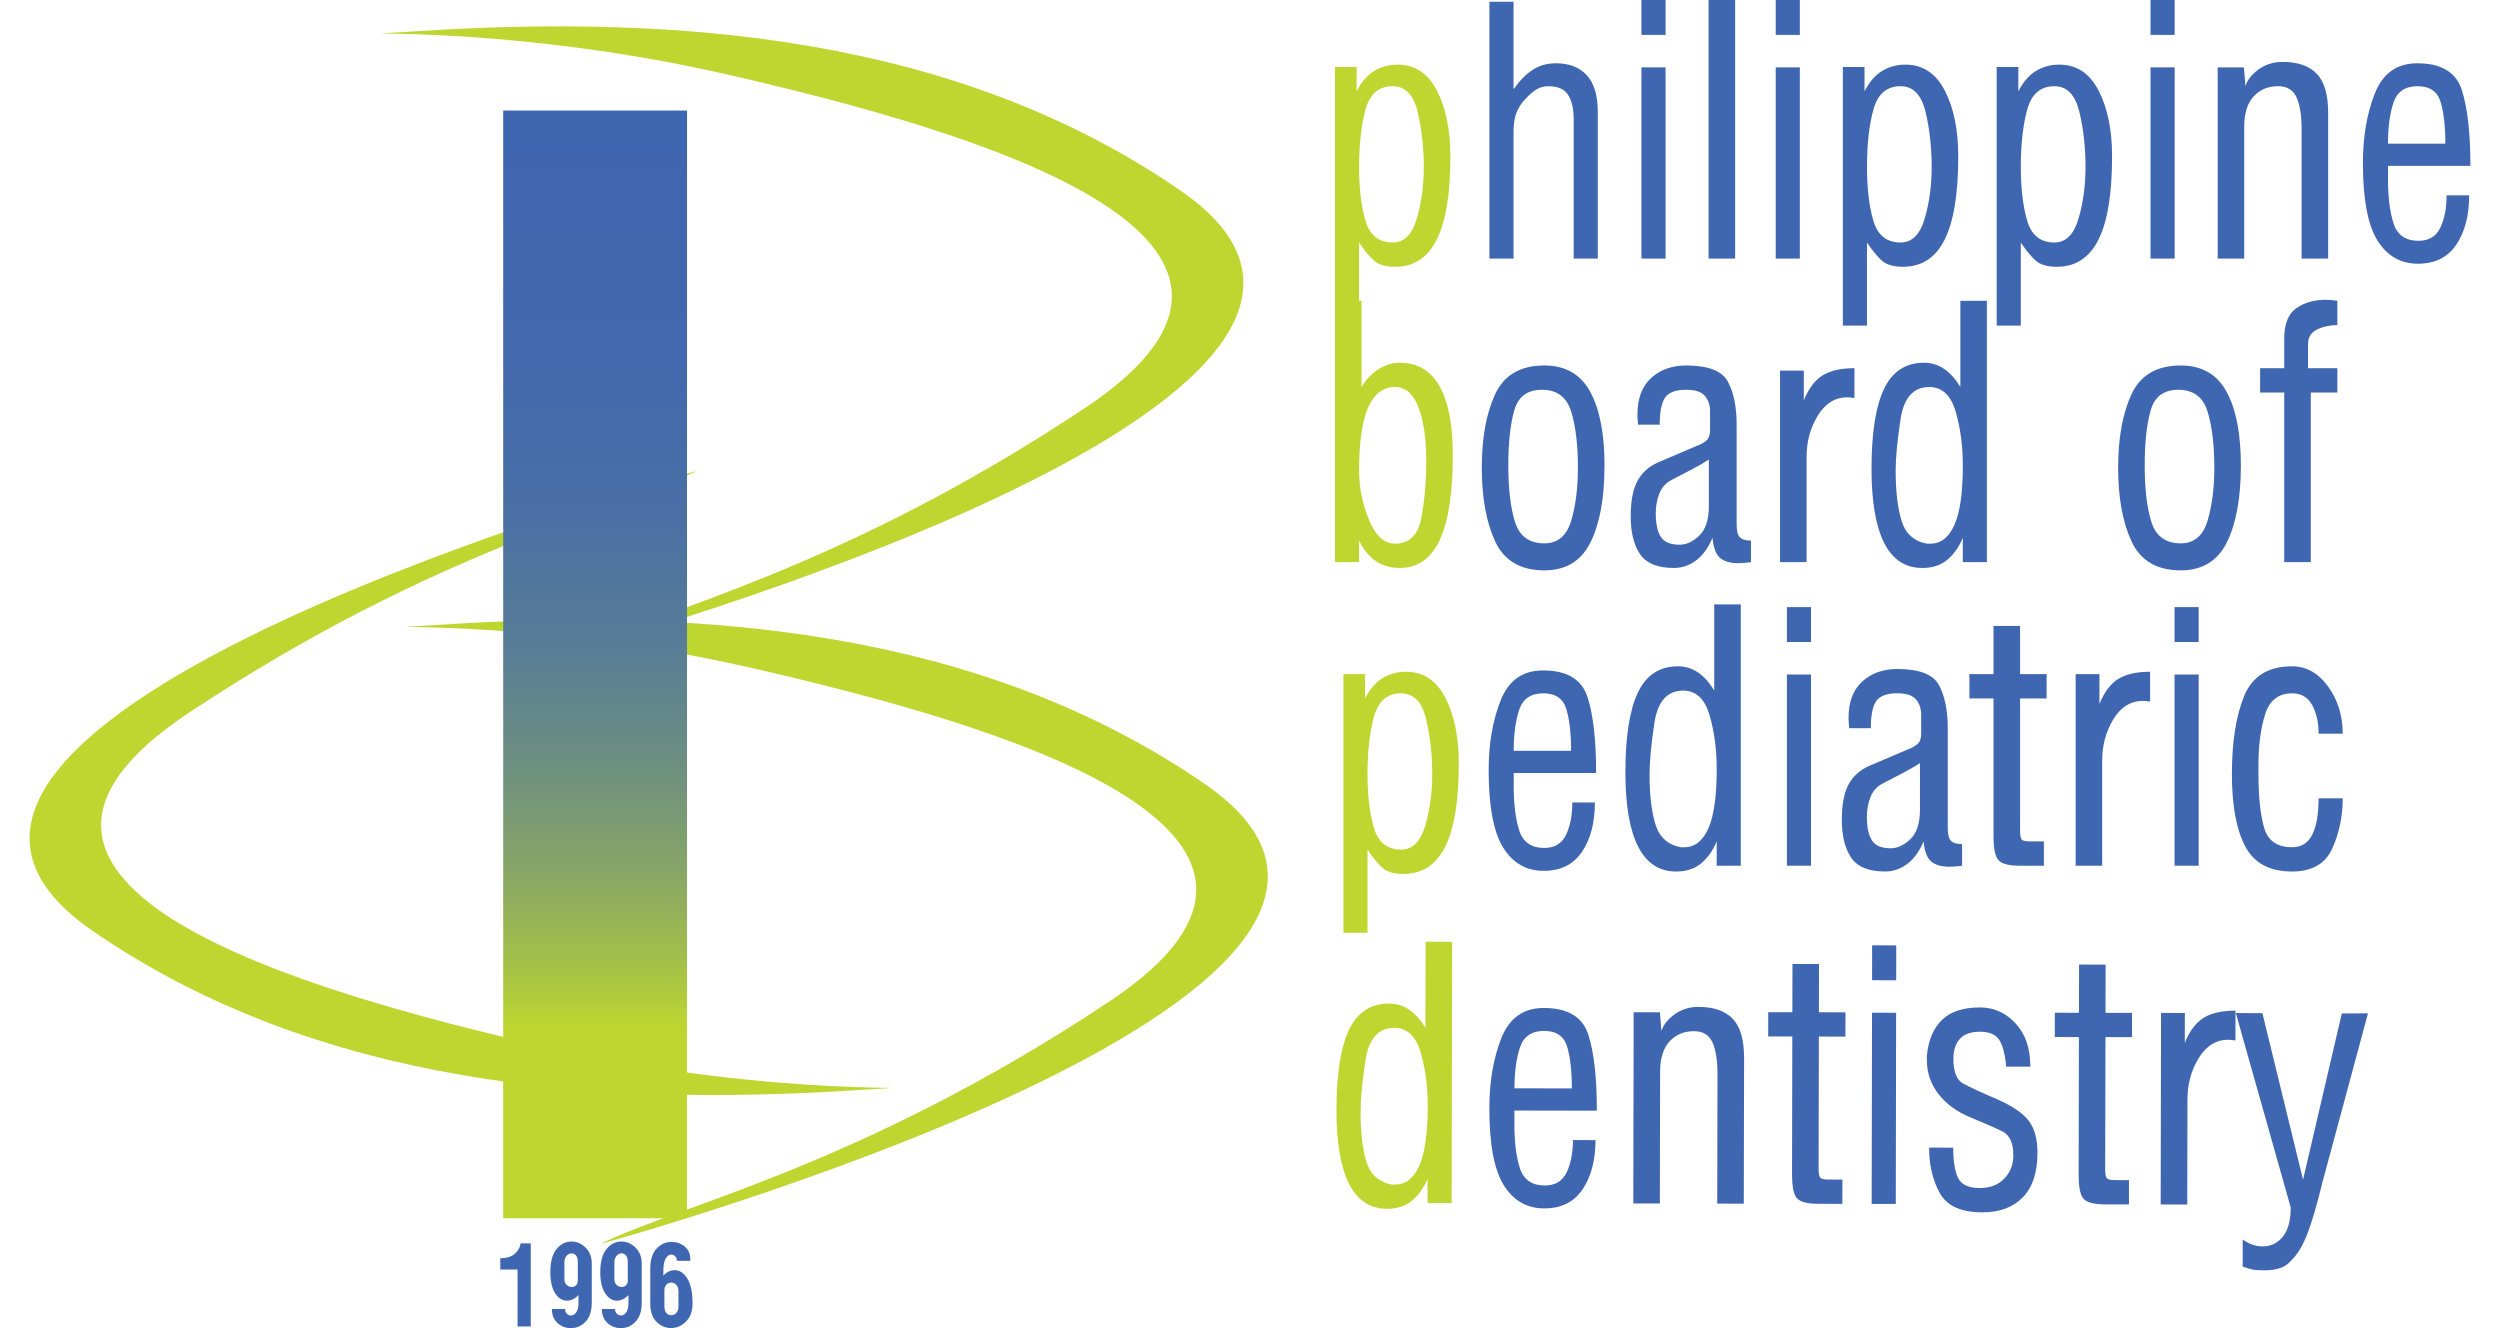 <?xml version="1.0" encoding="utf-8"?>
<!-- Generator: Adobe Illustrator 16.0.0, SVG Export Plug-In . SVG Version: 6.00 Build 0)  -->
<!DOCTYPE svg PUBLIC "-//W3C//DTD SVG 1.1//EN" "http://www.w3.org/Graphics/SVG/1.1/DTD/svg11.dtd">
<svg version="1.1" id="Layer_1" xmlns="http://www.w3.org/2000/svg" xmlns:xlink="http://www.w3.org/1999/xlink" x="0px" y="0px"
	 width="160px" height="85px" viewBox="0 0 160 85" enable-background="new 0 0 160 85" xml:space="preserve">
<g>
	<path fill="#BDD630" d="M36.881,41.626c0,0,58.201-15.943,38.697-29.41C61.155,2.258,43.227,0.917,26.666,2
		c-7.457,0.488,4.545-0.754,19.967,2.787s39.316,10.371,22.753,21.361C53.5,36.689,41.833,39.15,36.881,41.626z"/>
	<path fill="#BDD630" d="M38.443,79.609c0,0,58.201-15.944,38.698-29.41c-14.422-9.958-32.351-11.3-48.914-10.217
		c-7.458,0.488,4.547-0.755,19.968,2.787c15.42,3.54,39.315,10.372,22.753,21.362C55.062,74.672,43.396,77.133,38.443,79.609z"/>
	<path fill="#BDD630" d="M44.589,30.141c0,0-58.202,15.942-38.698,29.409c14.422,9.958,32.352,11.3,48.914,10.219
		c7.455-0.49-4.548,0.753-19.97-2.788C19.416,63.44-4.48,56.61,12.082,45.62C27.969,35.078,39.636,32.618,44.589,30.141z"/>
	<linearGradient id="SVGID_1_" gradientUnits="userSpaceOnUse" x1="38.087" y1="77.971" x2="38.087" y2="7.076">
		<stop  offset="0.172" style="stop-color:#BDD630"/>
		<stop  offset="0.223" style="stop-color:#A7C346"/>
		<stop  offset="0.313" style="stop-color:#87A667"/>
		<stop  offset="0.41" style="stop-color:#6D8F81"/>
		<stop  offset="0.516" style="stop-color:#587D96"/>
		<stop  offset="0.634" style="stop-color:#4A70A5"/>
		<stop  offset="0.775" style="stop-color:#4268AD"/>
		<stop  offset="1" style="stop-color:#3F66B0"/>
	</linearGradient>
	<rect x="32.205" y="7.075" fill="url(#SVGID_1_)" width="11.765" height="70.896"/>
	<g>
		<path fill="#BDD630" d="M92.823,10.004c0,2.394-0.291,4.17-0.87,5.33c-0.58,1.16-1.469,1.74-2.667,1.74
			c-0.6,0-1.045-0.128-1.337-0.383c-0.294-0.255-0.615-0.646-0.967-1.171v5.319h-1.544V4.29h1.387v1.554
			c0.3-0.59,0.671-1.023,1.113-1.296c0.442-0.274,0.944-0.412,1.505-0.412c1.105,0,1.946,0.555,2.52,1.664
			C92.535,6.91,92.823,8.311,92.823,10.004z M91.123,10.682c0-1.24-0.13-2.411-0.391-3.513c-0.262-1.102-0.795-1.652-1.602-1.652
			c-0.887,0-1.465,0.5-1.739,1.499c-0.273,1-0.409,2.222-0.409,3.667c0,1.373,0.136,2.521,0.409,3.448
			c0.274,0.927,0.853,1.39,1.739,1.39c0.729,0,1.242-0.507,1.543-1.522C90.974,12.984,91.123,11.879,91.123,10.682z"/>
		<path fill="#3F66B0" d="M102.258,16.549h-1.543V7.64c0-0.686-0.121-1.211-0.362-1.576c-0.24-0.364-0.661-0.547-1.26-0.547
			c-0.272,0-0.521,0.065-0.743,0.197c-0.221,0.13-0.466,0.339-0.73,0.623c-0.27,0.285-0.46,0.588-0.577,0.909
			c-0.117,0.321-0.176,0.708-0.176,1.16v8.144h-1.543V0.109h1.543v5.605c0.391-0.555,0.8-0.971,1.23-1.248
			c0.429-0.277,0.925-0.417,1.484-0.417c0.846,0,1.504,0.256,1.973,0.766c0.469,0.512,0.704,1.292,0.704,2.343V16.549z"/>
		<path fill="#3F66B0" d="M106.596,2.233h-1.544V0h1.544V2.233z M106.596,16.549h-1.544V4.312h1.544V16.549z"/>
		<path fill="#3F66B0" d="M111.049,16.549h-1.7V0h1.7V16.549z"/>
		<path fill="#3F66B0" d="M115.189,2.233h-1.543V0h1.543V2.233z M115.189,16.549h-1.543V4.312h1.543V16.549z"/>
		<path fill="#3F66B0" d="M125.328,10.004c0,2.394-0.29,4.17-0.87,5.33s-1.469,1.74-2.667,1.74c-0.6,0-1.045-0.128-1.337-0.383
			c-0.294-0.255-0.615-0.646-0.967-1.171v5.319h-1.544V4.29h1.386v1.554c0.301-0.59,0.672-1.023,1.114-1.296
			c0.442-0.274,0.944-0.412,1.504-0.412c1.106,0,1.947,0.555,2.521,1.664C125.04,6.91,125.328,8.311,125.328,10.004z
			 M123.628,10.682c0-1.24-0.13-2.411-0.391-3.513c-0.262-1.102-0.795-1.652-1.602-1.652c-0.887,0-1.465,0.5-1.739,1.499
			c-0.273,1-0.409,2.222-0.409,3.667c0,1.373,0.136,2.521,0.409,3.448c0.274,0.927,0.853,1.39,1.739,1.39
			c0.729,0,1.242-0.507,1.543-1.522C123.478,12.984,123.628,11.879,123.628,10.682z"/>
		<path fill="#3F66B0" d="M135.173,10.004c0,2.394-0.291,4.17-0.869,5.33c-0.581,1.16-1.47,1.74-2.667,1.74
			c-0.6,0-1.045-0.128-1.338-0.383c-0.294-0.255-0.616-0.646-0.967-1.171v5.319h-1.544V4.29h1.387v1.554
			c0.301-0.59,0.671-1.023,1.113-1.296c0.442-0.274,0.945-0.412,1.505-0.412c1.106,0,1.947,0.555,2.519,1.664
			C134.885,6.91,135.173,8.311,135.173,10.004z M133.473,10.682c0-1.24-0.129-2.411-0.39-3.513
			c-0.263-1.102-0.795-1.652-1.603-1.652c-0.886,0-1.466,0.5-1.738,1.499c-0.273,1-0.41,2.222-0.41,3.667
			c0,1.373,0.137,2.521,0.41,3.448c0.272,0.927,0.853,1.39,1.738,1.39c0.729,0,1.243-0.507,1.543-1.522
			C133.323,12.984,133.473,11.879,133.473,10.682z"/>
		<path fill="#3F66B0" d="M139.178,2.233h-1.544V0h1.544V2.233z M139.178,16.549h-1.544V4.312h1.544V16.549z"/>
		<path fill="#3F66B0" d="M149.003,16.549h-1.7V8.275c0-0.876-0.107-1.555-0.321-2.036s-0.611-0.722-1.194-0.722
			c-0.636,0-1.153,0.219-1.556,0.656c-0.4,0.438-0.602,1.08-0.602,1.927v8.45h-1.699V4.312h1.681l0.097,1.204
			c0.117-0.395,0.397-0.752,0.84-1.073c0.442-0.321,0.952-0.481,1.523-0.481c0.978,0,1.709,0.251,2.198,0.755
			c0.488,0.503,0.733,1.346,0.733,2.528V16.549z"/>
		<path fill="#3F66B0" d="M158.106,10.616h-5.274v0.833c0,1.182,0.12,2.138,0.361,2.868c0.241,0.729,0.771,1.094,1.591,1.094
			c0.666,0,1.13-0.281,1.397-0.843c0.268-0.562,0.4-1.25,0.4-2.068h1.446c0,1.285-0.274,2.335-0.82,3.152
			c-0.548,0.818-1.368,1.226-2.463,1.226c-1.105,0-1.969-0.497-2.588-1.489c-0.618-0.992-0.929-2.641-0.929-4.947
			c0-1.692,0.256-3.181,0.763-4.465c0.509-1.284,1.414-1.927,2.715-1.927c1.537,0,2.488,0.573,2.853,1.719
			C157.924,6.914,158.106,8.53,158.106,10.616z M156.503,9.194c0-1.095-0.1-1.982-0.301-2.66c-0.203-0.679-0.694-1.018-1.476-1.018
			c-0.795,0-1.309,0.35-1.543,1.05c-0.235,0.701-0.352,1.576-0.352,2.627H156.503z"/>
	</g>
	<g>
		<path fill="#BDD630" d="M92.979,29.092c0,2.441-0.277,4.261-0.831,5.46c-0.555,1.198-1.409,1.798-2.569,1.798
			c-0.559,0-1.058-0.141-1.494-0.421s-0.804-0.724-1.103-1.33v1.379h-1.544V19.253h1.7v5.517c0.297-0.496,0.664-0.879,1.099-1.148
			c0.436-0.271,0.887-0.406,1.354-0.406c1.128,0,1.976,0.501,2.54,1.502S92.979,27.177,92.979,29.092z M91.279,29.442
			c0-1.389-0.167-2.516-0.499-3.378c-0.331-0.863-0.83-1.294-1.494-1.294c-0.769,0-1.345,0.439-1.729,1.316
			c-0.383,0.878-0.574,2.223-0.574,4.037c0,1.053,0.207,2.095,0.624,3.125c0.417,1.032,0.977,1.547,1.68,1.547
			c0.912,0,1.473-0.552,1.681-1.656C91.176,32.035,91.279,30.803,91.279,29.442z"/>
		<path fill="#3F66B0" d="M102.688,29.783c0,2.072-0.297,3.71-0.889,4.914c-0.595,1.204-1.58,1.806-2.96,1.806
			c-1.523,0-2.573-0.616-3.146-1.849c-0.573-1.233-0.859-2.806-0.859-4.718c0-1.896,0.283-3.462,0.85-4.695s1.618-1.85,3.155-1.85
			c1.341,0,2.318,0.559,2.93,1.675C102.38,26.182,102.688,27.754,102.688,29.783z M100.987,29.936c0-1.459-0.144-2.656-0.429-3.59
			c-0.288-0.934-0.913-1.401-1.876-1.401c-0.938,0-1.53,0.448-1.777,1.346c-0.249,0.897-0.373,2.062-0.373,3.492
			c0,1.517,0.144,2.729,0.432,3.633c0.286,0.905,0.911,1.358,1.875,1.358c0.859,0,1.432-0.486,1.72-1.456
			C100.844,32.347,100.987,31.22,100.987,29.936z"/>
		<path fill="#3F66B0" d="M112.062,35.978c-0.3,0.043-0.566,0.066-0.8,0.066c-0.534,0-0.933-0.117-1.193-0.351
			c-0.26-0.233-0.415-0.657-0.468-1.27c-0.286,0.665-0.645,1.152-1.073,1.462c-0.432,0.309-0.893,0.465-1.388,0.465
			c-1.056,0-1.782-0.296-2.179-0.888s-0.596-1.393-0.596-2.402c0-0.979,0.141-1.732,0.421-2.259c0.279-0.526,0.706-0.92,1.278-1.184
			l2.463-1.053c0.286-0.103,0.51-0.223,0.673-0.362c0.162-0.139,0.244-0.362,0.244-0.669v-1.207c0-0.394-0.11-0.724-0.332-0.987
			c-0.221-0.263-0.619-0.394-1.191-0.394c-0.677,0-1.13,0.167-1.358,0.504c-0.228,0.335-0.342,0.911-0.342,1.729h-1.386
			c-0.014-0.116-0.023-0.241-0.03-0.372s-0.009-0.226-0.009-0.285c0-1.021,0.293-1.798,0.878-2.331
			c0.586-0.532,1.335-0.799,2.247-0.799c1.406,0,2.296,0.347,2.666,1.04c0.371,0.694,0.558,1.609,0.558,2.747v6.392
			c0,0.41,0.071,0.683,0.214,0.822c0.144,0.139,0.378,0.208,0.703,0.208V35.978z M109.367,32.378v-2.967
			c-0.312,0.205-0.693,0.425-1.143,0.659c-0.449,0.235-0.859,0.447-1.23,0.638c-0.371,0.19-0.635,0.479-0.792,0.868
			c-0.156,0.389-0.234,0.81-0.234,1.264c0,0.674,0.108,1.179,0.323,1.516c0.215,0.338,0.615,0.506,1.2,0.506
			c0.431,0,0.851-0.194,1.261-0.583C109.162,33.891,109.367,33.257,109.367,32.378z"/>
		<path fill="#3F66B0" d="M118.685,25.47c-0.206-0.029-0.354-0.044-0.445-0.044c-0.789,0-1.424,0.39-1.901,1.171
			c-0.479,0.781-0.719,1.667-0.719,2.66v6.72h-1.699V23.719h1.523v1.904c0.312-0.765,0.716-1.299,1.211-1.603
			c0.494-0.303,1.172-0.456,2.03-0.456V25.47z"/>
		<path fill="#3F66B0" d="M127.163,35.978h-1.543v-1.555c-0.249,0.591-0.58,1.059-0.997,1.406c-0.416,0.347-0.949,0.521-1.602,0.521
			c-1.08,0-1.891-0.534-2.433-1.601c-0.539-1.067-0.811-2.646-0.811-4.737c0-2.295,0.268-4.001,0.799-5.12
			c0.532-1.118,1.389-1.677,2.569-1.677c0.922,0,1.694,0.519,2.317,1.554v-5.517h1.699V35.978z M125.62,29.793
			c0-1.257-0.153-2.409-0.459-3.455c-0.307-1.046-0.87-1.569-1.69-1.569c-1.015,0-1.628,0.688-1.837,2.062
			c-0.208,1.375-0.312,2.472-0.312,3.291c0,1.302,0.123,2.366,0.372,3.192c0.247,0.826,0.787,1.32,1.62,1.48h0.235
			c0.664,0,1.175-0.399,1.533-1.196C125.441,32.804,125.62,31.534,125.62,29.793z"/>
		<path fill="#3F66B0" d="M143.415,29.783c0,2.072-0.296,3.71-0.889,4.914c-0.593,1.204-1.579,1.806-2.959,1.806
			c-1.523,0-2.572-0.616-3.146-1.849c-0.574-1.233-0.86-2.806-0.86-4.718c0-1.896,0.283-3.462,0.85-4.695
			c0.567-1.233,1.619-1.85,3.156-1.85c1.341,0,2.317,0.559,2.93,1.675C143.108,26.182,143.415,27.754,143.415,29.783z
			 M141.717,29.936c0-1.459-0.145-2.656-0.431-3.59c-0.287-0.934-0.912-1.401-1.875-1.401c-0.938,0-1.53,0.448-1.777,1.346
			c-0.249,0.897-0.373,2.062-0.373,3.492c0,1.517,0.145,2.729,0.432,3.633c0.286,0.905,0.911,1.358,1.875,1.358
			c0.859,0,1.432-0.486,1.719-1.456C141.572,32.347,141.717,31.22,141.717,29.936z"/>
		<path fill="#3F66B0" d="M149.59,25.12h-1.7v10.858h-1.699V25.12h-1.544v-1.554h1.544v-1.904c0-0.934,0.259-1.58,0.775-1.938
			c0.518-0.357,1.136-0.536,1.857-0.536c0.287,0,0.544,0.022,0.767,0.065v1.555c-0.488,0-0.922,0.095-1.305,0.285
			c-0.381,0.19-0.57,0.496-0.57,0.919v1.554h1.875V25.12z"/>
	</g>
	<g>
		<path fill="#BDD630" d="M93.362,48.859c0,2.396-0.29,4.171-0.868,5.331c-0.581,1.161-1.47,1.74-2.667,1.74
			c-0.6,0-1.045-0.128-1.338-0.383c-0.294-0.256-0.616-0.647-0.968-1.172v5.319h-1.542V43.146h1.385V44.7
			c0.302-0.591,0.672-1.022,1.114-1.295c0.442-0.275,0.945-0.412,1.505-0.412c1.106,0,1.947,0.555,2.52,1.663
			C93.075,45.767,93.362,47.168,93.362,48.859z M91.663,49.539c0-1.241-0.13-2.413-0.391-3.514s-0.795-1.653-1.602-1.653
			c-0.887,0-1.466,0.5-1.739,1.5c-0.272,0.999-0.41,2.223-0.41,3.667c0,1.372,0.138,2.521,0.41,3.448
			c0.273,0.927,0.853,1.389,1.739,1.389c0.729,0,1.243-0.506,1.544-1.521C91.514,51.84,91.663,50.735,91.663,49.539z"/>
		<path fill="#3F66B0" d="M102.152,49.473h-5.274v0.832c0,1.182,0.121,2.138,0.361,2.868c0.241,0.729,0.772,1.095,1.592,1.095
			c0.665,0,1.13-0.281,1.398-0.844c0.267-0.561,0.399-1.25,0.399-2.068h1.445c0,1.283-0.272,2.335-0.82,3.152
			c-0.547,0.817-1.367,1.226-2.462,1.226c-1.105,0-1.969-0.496-2.588-1.488c-0.618-0.992-0.928-2.642-0.928-4.948
			c0-1.691,0.254-3.181,0.763-4.465c0.507-1.284,1.413-1.926,2.714-1.926c1.537,0,2.489,0.572,2.854,1.719
			C101.97,45.771,102.152,47.387,102.152,49.473z M100.551,48.05c0-1.094-0.101-1.98-0.303-2.659
			c-0.203-0.68-0.693-1.019-1.476-1.019c-0.793,0-1.308,0.351-1.542,1.052c-0.235,0.7-0.353,1.575-0.353,2.626H100.551z"/>
		<path fill="#3F66B0" d="M111.412,55.406h-1.543v-1.556c-0.248,0.591-0.58,1.06-0.996,1.406c-0.417,0.348-0.95,0.521-1.603,0.521
			c-1.079,0-1.891-0.532-2.433-1.6c-0.539-1.067-0.811-2.647-0.811-4.737c0-2.296,0.268-4.001,0.8-5.119
			c0.531-1.118,1.388-1.678,2.568-1.678c0.922,0,1.695,0.519,2.317,1.555v-5.517h1.699V55.406z M109.869,49.222
			c0-1.258-0.153-2.41-0.459-3.456c-0.306-1.045-0.869-1.567-1.69-1.567c-1.015,0-1.628,0.688-1.837,2.062
			c-0.208,1.375-0.312,2.473-0.312,3.29c0,1.303,0.123,2.365,0.372,3.193c0.248,0.825,0.787,1.319,1.621,1.479h0.235
			c0.663,0,1.175-0.397,1.532-1.195C109.69,52.23,109.869,50.962,109.869,49.222z"/>
		<path fill="#3F66B0" d="M115.905,41.089h-1.543v-2.233h1.543V41.089z M115.905,55.406h-1.543V43.169h1.543V55.406z"/>
		<path fill="#3F66B0" d="M125.573,55.406c-0.299,0.042-0.566,0.064-0.801,0.064c-0.532,0-0.932-0.117-1.191-0.35
			c-0.261-0.233-0.417-0.657-0.468-1.271c-0.286,0.665-0.645,1.152-1.074,1.462c-0.431,0.31-0.894,0.465-1.387,0.465
			c-1.056,0-1.782-0.296-2.179-0.889c-0.396-0.592-0.596-1.392-0.596-2.4c0-0.98,0.14-1.733,0.42-2.26
			c0.279-0.526,0.707-0.921,1.278-1.185l2.463-1.053c0.286-0.103,0.511-0.224,0.672-0.362c0.163-0.138,0.245-0.361,0.245-0.669
			v-1.205c0-0.396-0.11-0.724-0.331-0.987c-0.222-0.264-0.62-0.396-1.192-0.396c-0.677,0-1.13,0.168-1.357,0.504
			c-0.228,0.337-0.343,0.912-0.343,1.729h-1.386c-0.015-0.116-0.023-0.241-0.029-0.372c-0.007-0.132-0.01-0.226-0.01-0.285
			c0-1.021,0.294-1.798,0.879-2.331c0.585-0.532,1.335-0.799,2.246-0.799c1.406,0,2.295,0.346,2.666,1.04
			c0.371,0.695,0.558,1.609,0.558,2.748v6.392c0,0.41,0.071,0.683,0.215,0.821c0.143,0.139,0.377,0.208,0.702,0.208V55.406z
			 M122.878,51.807V48.84c-0.312,0.204-0.692,0.424-1.142,0.657c-0.449,0.234-0.86,0.448-1.232,0.638
			c-0.37,0.19-0.635,0.479-0.79,0.869c-0.156,0.389-0.234,0.809-0.234,1.263c0,0.675,0.107,1.179,0.322,1.517
			c0.215,0.337,0.615,0.506,1.201,0.506c0.43,0,0.851-0.195,1.26-0.583S122.878,52.685,122.878,51.807z"/>
		<path fill="#3F66B0" d="M130.984,44.7h-1.699v8.47c0,0.278,0.031,0.463,0.097,0.549c0.063,0.089,0.237,0.132,0.521,0.132h0.906
			v1.556h-1.543c-0.665,0-1.11-0.11-1.338-0.331c-0.229-0.219-0.343-0.744-0.343-1.578V44.7h-1.543v-1.554h1.543v-3.086h1.7v3.086
			h1.699V44.7z"/>
		<path fill="#3F66B0" d="M137.606,44.898c-0.207-0.028-0.356-0.044-0.446-0.044c-0.789,0-1.424,0.391-1.901,1.171
			c-0.479,0.781-0.719,1.667-0.719,2.66v6.721h-1.699v-12.26h1.523v1.906c0.312-0.766,0.716-1.301,1.21-1.604
			c0.495-0.303,1.173-0.455,2.032-0.455V44.898z"/>
		<path fill="#3F66B0" d="M140.714,41.089h-1.543v-2.233h1.543V41.089z M140.714,55.406h-1.543V43.169h1.543V55.406z"/>
		<path fill="#3F66B0" d="M149.934,51.094c0,1.142-0.222,2.209-0.664,3.199c-0.442,0.991-1.304,1.484-2.58,1.484
			c-1.431,0-2.431-0.536-2.997-1.612c-0.566-1.073-0.851-2.611-0.851-4.615c0-2.061,0.26-3.728,0.782-4.999
			c0.521-1.271,1.543-1.908,3.065-1.908c0.912,0,1.681,0.431,2.307,1.292c0.624,0.861,0.938,1.867,0.938,3.021h-1.544
			c0-0.715-0.137-1.325-0.41-1.828s-0.702-0.756-1.29-0.756c-0.871,0-1.448,0.453-1.728,1.361c-0.28,0.906-0.421,1.967-0.421,3.182
			v0.635c0,1.449,0.121,2.59,0.361,3.423c0.242,0.834,0.838,1.25,1.787,1.25c0.601,0,1.032-0.271,1.301-0.815
			c0.267-0.544,0.399-1.314,0.399-2.313H149.934z"/>
	</g>
	<g>
		<path fill="#BDD630" d="M92.906,76.998l-1.542-0.003l0.003-1.556c-0.251,0.591-0.583,1.06-1,1.405
			c-0.418,0.347-0.952,0.518-1.604,0.518c-1.08-0.002-1.89-0.538-2.428-1.605c-0.539-1.068-0.806-2.646-0.802-4.738
			c0.003-2.294,0.274-4.001,0.808-5.118c0.534-1.116,1.393-1.673,2.573-1.673c0.921,0.001,1.693,0.522,2.313,1.56l0.012-5.517
			l1.698,0.003L92.906,76.998z M91.376,70.811c0.002-1.258-0.149-2.409-0.453-3.455s-0.867-1.569-1.688-1.572
			c-1.016-0.003-1.63,0.685-1.84,2.059c-0.211,1.375-0.317,2.471-0.318,3.29c-0.003,1.302,0.118,2.365,0.365,3.194
			c0.246,0.825,0.785,1.319,1.618,1.483h0.235c0.664,0,1.175-0.396,1.534-1.192C91.19,73.82,91.372,72.551,91.376,70.811z"/>
		<path fill="#3F66B0" d="M102.197,71.084l-5.275-0.01l-0.002,0.831c-0.002,1.182,0.117,2.138,0.356,2.868
			c0.239,0.731,0.769,1.095,1.589,1.098c0.665,0.001,1.131-0.278,1.4-0.841c0.268-0.561,0.402-1.249,0.403-2.067l1.446,0.005
			c-0.003,1.282-0.279,2.334-0.827,3.148c-0.549,0.817-1.37,1.224-2.464,1.222c-1.107-0.002-1.969-0.501-2.585-1.494
			c-0.617-0.992-0.924-2.643-0.919-4.948c0.003-1.692,0.262-3.181,0.771-4.464c0.509-1.283,1.416-1.924,2.718-1.922
			c1.537,0.003,2.487,0.578,2.85,1.724C102.021,67.381,102.201,68.998,102.197,71.084z M100.598,69.659
			c0.001-1.096-0.097-1.982-0.297-2.661c-0.202-0.68-0.692-1.02-1.475-1.021c-0.794-0.001-1.308,0.348-1.543,1.048
			c-0.237,0.701-0.356,1.575-0.358,2.627L100.598,69.659z"/>
		<path fill="#3F66B0" d="M111.602,77.035l-1.699-0.004l0.016-8.274c0.001-0.876-0.105-1.555-0.317-2.036
			c-0.213-0.481-0.61-0.724-1.193-0.725c-0.636-0.002-1.153,0.217-1.557,0.653c-0.401,0.437-0.603,1.078-0.605,1.925l-0.016,8.45
			l-1.699-0.004l0.022-12.236l1.682,0.004l0.094,1.204c0.118-0.396,0.398-0.752,0.842-1.072c0.442-0.32,0.953-0.48,1.525-0.479
			c0.978,0.001,1.708,0.255,2.196,0.76c0.488,0.504,0.729,1.348,0.729,2.529L111.602,77.035z"/>
		<path fill="#3F66B0" d="M118.107,66.343l-1.699-0.004l-0.018,8.471c0,0.277,0.03,0.461,0.096,0.548
			c0.062,0.089,0.237,0.132,0.521,0.133l0.907,0.002l-0.003,1.555l-1.544-0.004c-0.664,0-1.109-0.11-1.338-0.33
			c-0.228-0.222-0.34-0.748-0.338-1.58l0.017-8.798l-1.543-0.003l0.002-1.554l1.544,0.003l0.007-3.088l1.699,0.005l-0.007,3.087
			l1.7,0.004L118.107,66.343z"/>
		<path fill="#3F66B0" d="M121.33,77.053l-1.544-0.002l0.024-12.237l1.542,0.004L121.33,77.053z M121.356,62.737l-1.543-0.003
			l0.004-2.233l1.544,0.004L121.356,62.737z"/>
		<path fill="#3F66B0" d="M130.399,73.786c-0.003,1.257-0.317,2.205-0.943,2.846c-0.627,0.641-1.493,0.961-2.601,0.958
			c-1.355-0.003-2.258-0.417-2.712-1.241c-0.456-0.826-0.681-1.794-0.68-2.902l1.543,0.003c0,0.86,0.103,1.506,0.31,1.937
			c0.208,0.432,0.67,0.646,1.385,0.649c0.666,0,1.19-0.203,1.575-0.61c0.386-0.406,0.578-0.896,0.578-1.466
			c0.003-0.802-0.234-1.319-0.709-1.556c-0.476-0.233-1.151-0.529-2.03-0.89c-0.877-0.359-1.564-0.86-2.058-1.504
			c-0.495-0.643-0.741-1.366-0.738-2.168v-0.263c0.093-1.008,0.418-1.776,0.971-2.309c0.556-0.531,1.368-0.797,2.436-0.794
			c0.886,0.001,1.642,0.344,2.272,1.023c0.631,0.679,0.945,1.603,0.943,2.769l-1.544-0.003c-0.077-0.816-0.229-1.392-0.456-1.729
			c-0.228-0.335-0.635-0.503-1.22-0.506c-0.586,0-1.016,0.151-1.29,0.458c-0.274,0.305-0.413,0.729-0.413,1.268
			c-0.002,0.833,0.206,1.361,0.623,1.589c0.416,0.229,1.124,0.558,2.128,0.989c1,0.434,1.69,0.897,2.067,1.394
			C130.213,72.226,130.4,72.912,130.399,73.786z"/>
		<path fill="#3F66B0" d="M136.449,66.378l-1.699-0.004l-0.018,8.471c0,0.277,0.03,0.462,0.096,0.548
			c0.063,0.089,0.238,0.133,0.521,0.133l0.906,0.003l-0.002,1.554l-1.543-0.003c-0.666-0.002-1.111-0.112-1.338-0.331
			c-0.229-0.221-0.342-0.746-0.339-1.58l0.017-8.797l-1.543-0.003l0.002-1.553l1.544,0.002l0.007-3.086l1.699,0.001l-0.006,3.088
			l1.698,0.004L136.449,66.378z"/>
		<path fill="#3F66B0" d="M143.069,66.588c-0.207-0.028-0.354-0.045-0.445-0.045c-0.788-0.001-1.425,0.388-1.904,1.169
			c-0.479,0.778-0.722,1.665-0.723,2.657l-0.013,6.721l-1.7-0.004l0.023-12.258l1.523,0.003l-0.003,1.904
			c0.313-0.765,0.719-1.299,1.214-1.601c0.496-0.302,1.172-0.453,2.031-0.451L143.069,66.588z"/>
		<path fill="#3F66B0" d="M151.55,64.854l-2.93,10.873c-0.341,1.399-0.659,2.482-0.954,3.248c-0.294,0.766-0.65,1.344-1.068,1.738
			c-0.326,0.393-0.892,0.59-1.699,0.588c-0.325,0-0.566-0.017-0.723-0.045c-0.156-0.03-0.371-0.097-0.644-0.197l0.001-1.731
			c0.404,0.294,0.827,0.44,1.27,0.441c0.521,0.001,0.95-0.201,1.29-0.61c0.339-0.409,0.51-1.036,0.513-1.883l-3.513-12.439
			l1.701,0.003l2.601,10.662l2.482-10.643L151.55,64.854z"/>
	</g>
	<g>
		<path fill="#3F66B0" d="M33.969,84.893h-0.845v-3.641h-1.105v-0.727c0.411,0,0.724-0.098,0.937-0.293
			c0.214-0.195,0.335-0.413,0.364-0.653h0.648V84.893z"/>
		<path fill="#3F66B0" d="M37.873,83.375c0,0.529-0.131,0.931-0.393,1.208C37.217,84.861,36.902,85,36.533,85
			c-0.33,0-0.614-0.11-0.853-0.327c-0.24-0.218-0.359-0.517-0.359-0.896h0.851c-0.013,0.114,0.02,0.211,0.096,0.291
			c0.077,0.081,0.167,0.123,0.273,0.123c0.132,0,0.245-0.067,0.339-0.2c0.096-0.134,0.144-0.337,0.144-0.612v-0.497
			c-0.229,0.242-0.475,0.361-0.736,0.361c-0.301,0-0.554-0.158-0.759-0.476c-0.205-0.32-0.308-0.769-0.308-1.349
			c0-0.655,0.131-1.146,0.394-1.471c0.262-0.325,0.582-0.489,0.958-0.489c0.343,0,0.646,0.13,0.908,0.393
			c0.262,0.261,0.393,0.596,0.393,1.004V83.375z M36.979,81.868v-1.127c0-0.171-0.039-0.302-0.116-0.393
			c-0.077-0.092-0.17-0.135-0.281-0.135c-0.11,0-0.212,0.046-0.304,0.137c-0.091,0.095-0.144,0.225-0.156,0.391v1.127
			c0,0.157,0.048,0.28,0.143,0.367c0.095,0.088,0.205,0.133,0.327,0.133c0.105,0,0.197-0.036,0.273-0.106
			c0.075-0.071,0.114-0.172,0.114-0.3C36.979,81.923,36.979,81.892,36.979,81.868z"/>
		<path fill="#3F66B0" d="M41.071,83.375c0,0.529-0.131,0.931-0.393,1.208C40.416,84.861,40.101,85,39.732,85
			c-0.331,0-0.614-0.11-0.854-0.327c-0.24-0.218-0.359-0.517-0.359-0.896h0.851c-0.013,0.114,0.02,0.211,0.095,0.291
			c0.077,0.081,0.168,0.123,0.273,0.123c0.132,0,0.245-0.067,0.34-0.2c0.095-0.134,0.143-0.337,0.143-0.612v-0.497
			c-0.229,0.242-0.475,0.361-0.736,0.361c-0.301,0-0.553-0.158-0.759-0.476c-0.206-0.32-0.309-0.769-0.309-1.349
			c0-0.655,0.131-1.146,0.394-1.471c0.262-0.325,0.582-0.489,0.958-0.489c0.343,0,0.646,0.13,0.908,0.393
			c0.262,0.261,0.393,0.596,0.393,1.004V83.375z M40.178,81.868v-1.127c0-0.171-0.04-0.302-0.116-0.393
			c-0.077-0.092-0.17-0.135-0.281-0.135c-0.11,0-0.212,0.046-0.304,0.137c-0.091,0.095-0.144,0.225-0.156,0.391v1.127
			c0,0.157,0.048,0.28,0.143,0.367c0.095,0.088,0.205,0.133,0.327,0.133c0.105,0,0.196-0.036,0.273-0.106
			c0.075-0.071,0.115-0.172,0.115-0.3C40.178,81.923,40.178,81.892,40.178,81.868z"/>
		<path fill="#3F66B0" d="M44.323,83.436c0,0.479-0.137,0.858-0.413,1.137c-0.274,0.281-0.596,0.421-0.964,0.421
			c-0.364,0-0.676-0.136-0.937-0.405s-0.391-0.655-0.391-1.152v-2.241c0-0.57,0.134-0.997,0.403-1.283
			c0.269-0.288,0.59-0.432,0.962-0.432c0.321,0,0.601,0.098,0.838,0.296c0.237,0.196,0.355,0.458,0.355,0.786
			c0,0.057,0,0.099,0,0.128H43.32c0-0.114-0.037-0.208-0.108-0.285c-0.073-0.075-0.157-0.113-0.254-0.113
			c-0.137,0-0.254,0.084-0.353,0.252c-0.1,0.168-0.15,0.428-0.15,0.778c0,0.063,0,0.12,0,0.175s0,0.104,0,0.146
			c0.214-0.236,0.456-0.354,0.729-0.354c0.315,0,0.584,0.179,0.806,0.537C44.212,82.183,44.323,82.719,44.323,83.436z
			 M43.422,83.605v-0.954c0-0.184-0.045-0.325-0.137-0.421c-0.091-0.1-0.198-0.146-0.321-0.146c-0.123,0-0.227,0.045-0.313,0.135
			c-0.087,0.09-0.13,0.216-0.13,0.377v1.01c0,0.182,0.042,0.32,0.127,0.421c0.085,0.099,0.188,0.147,0.311,0.147
			c0.126,0,0.236-0.049,0.327-0.147C43.376,83.926,43.422,83.787,43.422,83.605z"/>
	</g>
</g>
</svg>

